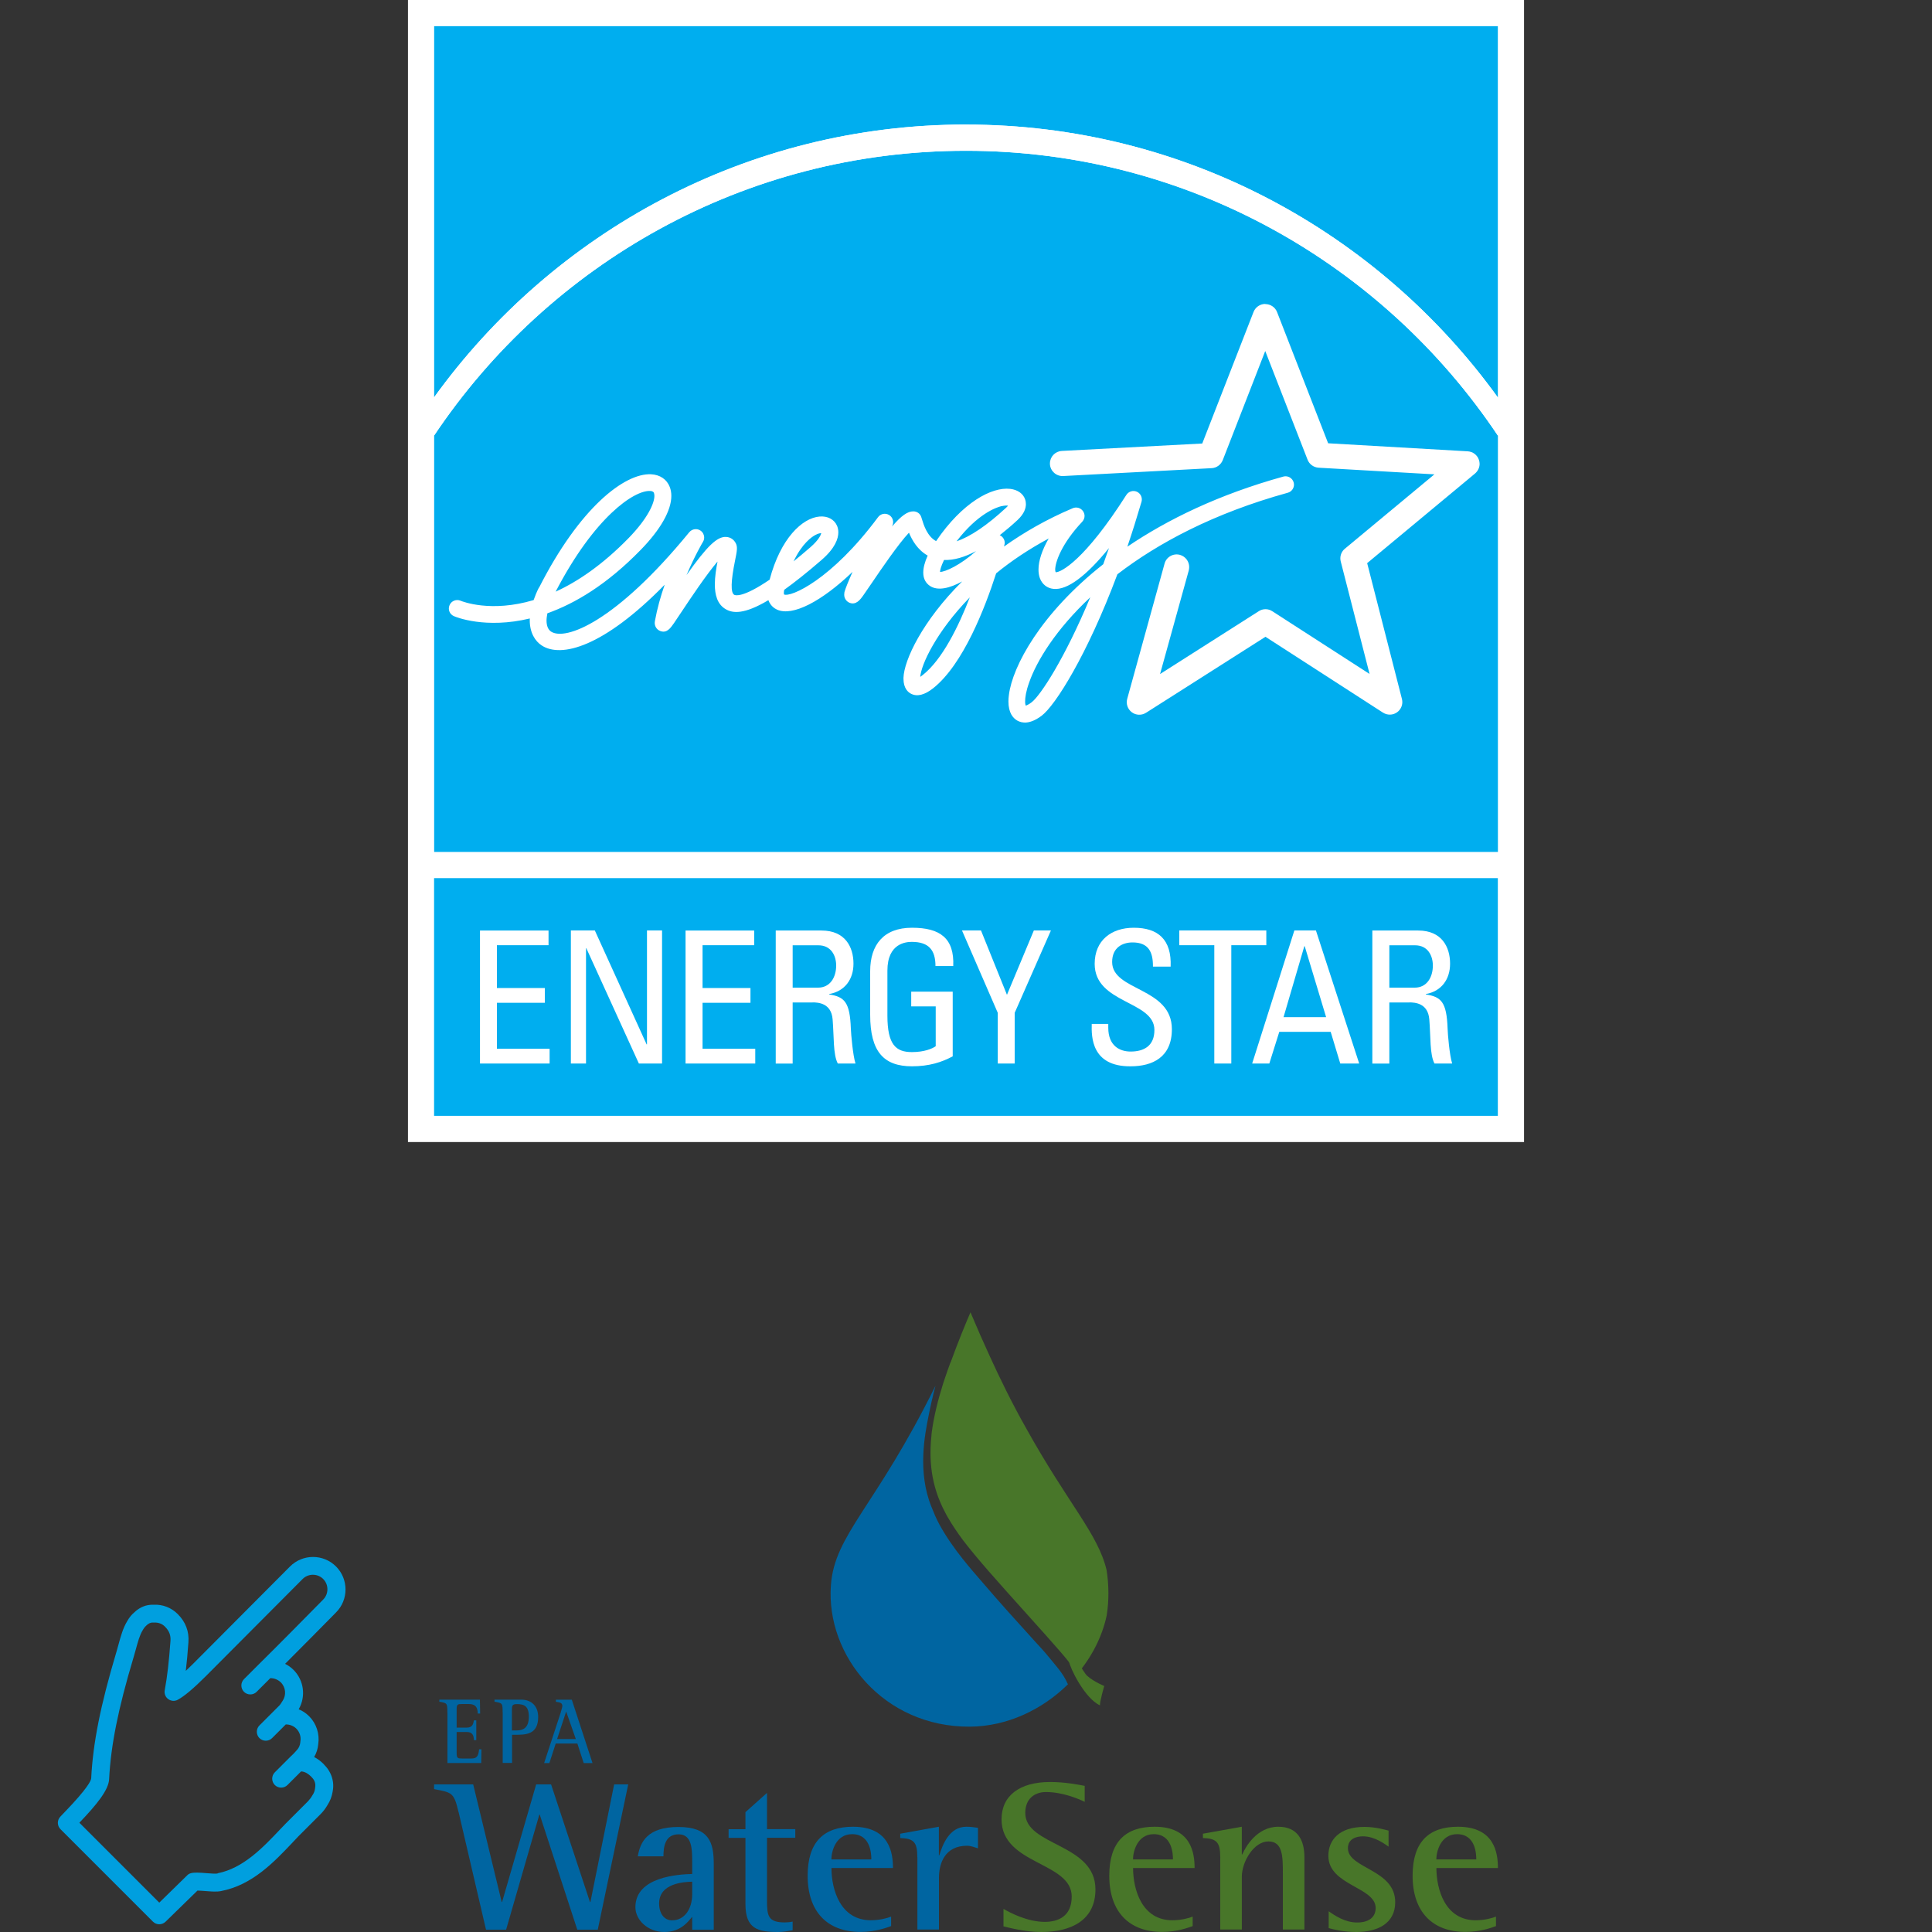 <?xml version="1.0" encoding="UTF-8"?>
<svg id="_Layer_" xmlns="http://www.w3.org/2000/svg" viewBox="0 0 250 250">
  <rect x="0" y="0" width="250" height="250" fill="#333333" stroke="none"/>
  <defs>
    <style>.cls-1{fill:#fff;}.cls-2{fill:#00aeef;}.cls-3{fill:#487629;}.cls-4{fill:#009fdf;}.cls-5{fill:#0065a1;}</style>
  </defs>
  <path class="cls-4" d="m37.91,238.36l.02-.02c.23-.24.45-.48.66-.7l2.88-2.88c.35-.35.66-.75.92-1.21.33-.5.55-1.09.65-1.69.09-.44.1-.87.05-1.26-.12-.83-.49-1.58-1.09-2.19h0c-.04-.06-.09-.1-.13-.15-.38-.38-.79-.68-1.22-.9.3-.51.48-1.08.53-1.67.2-1.32-.24-2.67-1.18-3.61-.39-.39-.85-.7-1.35-.9.95-1.64.69-3.73-.66-5.09-.33-.33-.7-.59-1.1-.79,2.19-2.18,4.85-4.89,6.01-6.06.32-.33.53-.54.58-.59,1.64-1.64,1.64-4.31,0-5.95s-4.31-1.64-5.95,0c-.19.19-12.04,12.09-12.54,12.59-.35.35-.66.65-.95.92.13-1.07.24-2.27.34-3.69.11-1.41-.36-2.64-1.39-3.67-.82-.82-1.95-1.26-3.12-1.2-.34-.01-.68.03-1.01.12-.59.17-1.14.51-1.63,1.01-.02.02-.05.04-.07.06-.27.27-.5.58-.69.92-.55.89-.85,1.99-1.14,3.05-.08.29-.16.58-.24.86l-.05.17c-2.04,6.84-3.01,11.71-3.24,16.27-.03.34-.52,1.35-3.39,4.33l-.22.23c-.12.13-.25.27-.39.41-.43.46-.42,1.17.03,1.62l11.96,11.96c.45.45,1.17.45,1.63.01l4.13-4.03c.23,0,.58.03,1.05.06.77.06,1.43.12,2.01,0,4.04-.78,6.84-3.74,9.31-6.35Zm-9.76,4.07c-.27.05-.83,0-1.38-.04-1.05-.09-1.66-.11-2.07,0-.19.05-.36.15-.49.29l-3.6,3.52-10.34-10.34c2.27-2.37,3.78-4.24,3.85-5.63.22-4.37,1.16-9.08,3.15-15.73l.05-.17c.09-.3.17-.61.26-.92.25-.91.5-1.85.88-2.45.01-.02.03-.04.04-.07.08-.15.18-.28.29-.4.02-.02.04-.03.05-.05.01-.01.02-.02.03-.03.21-.22.42-.36.63-.42.1-.03.2-.04.31-.03.05,0,.09,0,.14,0,.52-.03,1.03.15,1.39.52.56.56.77,1.11.72,1.85-.2,2.73-.42,4.62-.73,6.31l-.02.1c-.07.44.11.88.47,1.13.36.26.84.29,1.22.08.84-.45,2.05-1.47,3.62-3.04.12-.12,12.36-12.41,12.54-12.59.73-.73,1.93-.73,2.66,0s.73,1.93,0,2.66c-.05.05-.26.27-.59.6-1.46,1.48-5.34,5.42-7.59,7.63,0,0,0,0,0,0,0,0,0,0,0,0l-2.07,2.07c-.45.45-.45,1.19,0,1.64s1.19.45,1.64,0l1.77-1.77c.5,0,.99.19,1.36.55.64.64.73,1.64.23,2.39-.02.03-.04.06-.06.09-.13.23-.27.43-.44.59l-.44.44s0,0,0,0l-2.06,2.06c-.45.45-.45,1.19,0,1.64s1.19.45,1.64,0l1.77-1.77c.51,0,1,.18,1.37.55.43.43.62,1.04.52,1.64,0,.04-.01.08-.01.11-.03.41-.19.77-.5,1.08-.03.03-.05.06-.08.09-.15.19-.38.41-.63.64,0,0-.01.01-.02.02,0,0,0,0,0,0l-2.07,2.07c-.45.45-.45,1.19,0,1.64s1.19.45,1.64,0l1.76-1.76c.53.02.97.35,1.27.64l.07.08s.03.03.05.05c.26.25.41.55.45.89.02.14,0,.32-.03.52,0,.02,0,.04-.01.07-.04.29-.14.55-.3.79-.02.03-.03.05-.05.08-.16.28-.36.54-.56.75l-2.9,2.9c-.23.24-.46.48-.69.72l-.02.02c-2.23,2.36-4.77,5.02-8.07,5.67Z" />
  <polygon class="cls-1" points="52.79 0 52.79 113.63 52.79 144.4 52.79 147.78 56.17 147.78 193.82 147.78 197.21 147.78 197.21 147.78 197.21 0 52.79 0" />
  <rect class="cls-2" x="56.17" y="113.63" width="137.65" height="30.76" />
  <path class="cls-2" d="m124.99,16.12c28.3,0,53.4,13.94,68.83,35.31V3.39H56.18v48.01c15.41-21.36,40.51-35.29,68.81-35.29" />
  <path class="cls-2" d="m124.99,19.51c-28.66,0-53.96,14.64-68.81,36.84v53.89h137.65v-53.87c-14.86-22.21-40.17-36.86-68.83-36.86" />
  <path class="cls-1" d="m124.99,19.51c28.67,0,53.98,14.65,68.83,36.86v-4.94c-15.43-21.37-40.53-35.31-68.83-35.31s-53.4,13.93-68.81,35.29v4.94c14.86-22.2,40.16-36.84,68.81-36.84" />
  <path class="cls-1" d="m132.65,90.76c0-.5.11-1.3.52-2.44.99-2.84,3.49-6.89,7.91-11.03-3.33,7.98-6.44,12.69-7.58,13.58-.37.28-.63.4-.77.44-.04-.1-.08-.26-.08-.55m-7.16-13.46c-1.47,3.8-3.57,8.06-6.09,10.05-.12.1-.23.18-.32.24.11-1.57,2.03-5.78,6.41-10.29m.84-6.01c-2.1,1.86-4.01,2.71-4.69,2.72,0-.21.1-.68.52-1.55,1.24.05,2.62-.34,4.17-1.16m3.27-5.8c.4-.09.67-.09.84-.07-.06.07-.12.16-.24.26-2.49,2.31-4.69,3.78-6.42,4.35,2.72-3.53,5.08-4.37,5.82-4.55m-24.08,3.73c.35-.19.61-.23.75-.23-.06.26-.33.88-1.39,1.81-.79.68-1.52,1.3-2.19,1.84,1.1-2.32,2.36-3.18,2.83-3.42m-21.4-5.69c.4.02.47.18.5.25.03.1.06.23.06.38,0,.94-.83,2.89-3.35,5.48-3.38,3.46-6.58,5.62-9.43,6.92,5.02-9.66,10.15-13.13,12.23-13.03m-14.4,12.51c-.29.57-.5,1.1-.68,1.61-5.53,1.65-9.22.18-9.46.08-.55-.23-1.19.03-1.42.58-.24.55.01,1.18.57,1.42.26.12,4.09,1.68,9.82.3,0,.07-.01.15-.01.22,0,1.61.68,2.71,1.56,3.28,2.49,1.62,7.96.24,15.9-7.87-.51,1.46-.97,3.07-1.27,4.73-.01.07-.02.15-.02.21,0,.46.27.87.69,1.04.86.35,1.35-.36,1.79-.99l1.1-1.64c.95-1.43,3.1-4.66,4.55-6.35-.18.93-.35,1.97-.35,2.97,0,1.34.32,2.57,1.41,3.2.91.53,2.36.71,5.52-1.17.26.73.8,1.08,1.11,1.22,2.02.93,5.82-1.09,9.78-4.88-.54,1.2-.94,2.2-1.05,2.62-.02.12-.03.23-.03.33,0,.5.3.87.65,1.03.87.38,1.43-.38,1.86-1l1.19-1.73c.99-1.46,3.32-4.89,4.68-6.32.41.99,1.12,2.23,2.42,2.96-.38.85-.57,1.58-.57,2.2,0,.76.29,1.33.85,1.72,1.02.69,2.57.31,4.18-.57-5.15,5.11-7.52,10.2-7.59,12.46,0,.04,0,.09,0,.13,0,1.26.62,1.77,1,1.95.78.39,1.74.15,2.85-.73,3.88-3.08,6.7-10.39,8.14-14.86,1.93-1.58,4.2-3.11,6.8-4.51-.85,1.48-1.32,2.88-1.32,4.02,0,.41.06.79.18,1.12.3.79.94,1.3,1.76,1.38,1.79.19,4.26-1.68,7.18-5.28-.25.72-.49,1.41-.74,2.09-8.1,6.38-11.75,13.21-12.21,16.92-.04.3-.06.58-.06.84,0,1.48.6,2.16,1.14,2.47.62.35,1.66.52,3.2-.66,1.71-1.31,5.81-7.72,9.76-18.27,5.26-4.04,12.46-7.9,22.05-10.55.48-.13.8-.57.8-1.05,0-.09-.02-.19-.04-.28-.16-.58-.76-.92-1.34-.76-8.37,2.32-15,5.56-20.18,9.07.62-1.83,1.23-3.77,1.83-5.81.03-.1.04-.2.04-.31,0-.41-.24-.81-.64-.99-.49-.22-1.07-.04-1.36.41-5.4,8.48-8.46,10.02-9.14,10.01-.04-.07-.07-.18-.07-.33,0-.97.83-3.38,3.5-6.21.19-.21.3-.47.3-.75,0-.21-.07-.43-.2-.62-.3-.42-.84-.58-1.32-.38-3.41,1.44-6.35,3.15-8.9,4.96.02-.1.05-.18.05-.22.02-.09.04-.18.04-.26,0-.4-.23-.77-.59-.96-.02,0-.04,0-.06-.02.74-.59,1.52-1.23,2.32-1.98.85-.8,1.07-1.51,1.07-2.05,0-.23-.04-.43-.09-.58-.25-.77-.96-1.27-1.93-1.39-2.4-.28-6.2,1.75-9.6,6.76-1.16-.62-1.62-2.14-1.83-2.83l-.09-.28c-.14-.45-.55-.74-1.03-.74-.73,0-1.52.52-2.76,1.97.02-.03.03-.07.05-.1.07-.15.1-.31.1-.47,0-.37-.19-.73-.52-.93-.48-.29-1.1-.17-1.43.28-6.05,8.15-11.34,10.41-12.17,10,0-.02-.02-.08-.02-.22,0-.09.02-.23.05-.38,1.35-.97,2.95-2.23,4.84-3.87,1.75-1.52,2.16-2.75,2.16-3.57,0-.37-.09-.65-.16-.83-.36-.84-1.22-1.3-2.27-1.21-2.24.19-5.05,2.82-6.46,8.17-3.51,2.39-4.45,2.03-4.58,1.96-.48-.27-.44-1.78.11-4.46.24-1.19.35-1.74.08-2.23-.26-.49-.71-.78-1.25-.8-1.14-.06-2.43,1.14-5.11,4.93,1.07-2.53,2.1-4.26,2.12-4.29.11-.18.16-.37.16-.56,0-.34-.16-.68-.46-.89-.46-.33-1.1-.24-1.47.2-9.54,11.65-16.03,14.07-17.88,12.86-.39-.26-.59-.76-.59-1.44,0-.28.05-.59.11-.93,3.57-1.27,7.7-3.71,12.07-8.2,2.58-2.64,3.97-5.11,3.97-6.99,0-.42-.07-.82-.21-1.17-.38-.98-1.26-1.57-2.41-1.63-3.43-.16-9.24,4.31-14.5,14.68" />
  <path class="cls-1" d="m163.73,39.33c-.68,0-1.27.41-1.52,1.03,0,0-5.96,15.28-6.64,17.03-1.87.1-18.17.96-18.17.96-.87.05-1.54.76-1.54,1.62,0,.03,0,.06,0,.09.05.89.81,1.58,1.71,1.54l19.22-1.02c.63-.03,1.19-.44,1.43-1.03,0,0,3.64-9.35,5.5-14.13,1.86,4.77,5.48,14.07,5.48,14.07.23.59.79.99,1.42,1.03,0,0,9.92.57,14.99.86-3.91,3.24-11.58,9.62-11.58,9.62-.38.31-.59.77-.59,1.25,0,.14.02.27.05.4,0,0,2.46,9.62,3.73,14.56-4.27-2.75-12.59-8.12-12.59-8.12-.53-.35-1.22-.35-1.75,0,0,0-8.41,5.36-12.77,8.13,1.33-4.79,3.72-13.42,3.72-13.42.03-.14.05-.29.05-.43,0-.71-.47-1.36-1.19-1.57-.87-.24-1.77.27-2,1.14l-4.83,17.49c-.18.64.06,1.34.6,1.74.54.4,1.27.42,1.84.06,0,0,13.87-8.83,15.45-9.83,1.56,1.01,15.2,9.81,15.2,9.81.57.36,1.29.35,1.83-.04.43-.31.68-.8.68-1.32,0-.13-.02-.27-.05-.4,0,0-4.05-15.8-4.5-17.58,1.41-1.18,13.96-11.6,13.96-11.6.37-.32.59-.77.59-1.25,0-.18-.03-.34-.09-.51-.2-.63-.78-1.07-1.45-1.11,0,0-16.19-.93-18.06-1.04-.68-1.74-6.61-16.98-6.61-16.98-.24-.62-.85-1.03-1.51-1.03" />
  <polygon class="cls-1" points="62.11 137.62 62.11 120.41 70.98 120.41 70.98 122.31 64.3 122.31 64.3 127.85 70.5 127.85 70.5 129.76 64.3 129.76 64.3 135.71 71.12 135.71 71.12 137.62 62.11 137.62" />
  <polygon class="cls-1" points="85.67 120.4 85.67 137.62 82.67 137.62 75.87 122.7 75.83 122.7 75.83 137.62 73.87 137.62 73.87 120.4 76.97 120.4 83.67 135.14 83.72 135.14 83.72 120.4 85.67 120.4" />
  <polygon class="cls-1" points="88.71 137.62 88.71 120.41 97.59 120.41 97.59 122.31 90.91 122.31 90.91 127.85 97.11 127.85 97.11 129.76 90.91 129.76 90.91 135.71 97.73 135.71 97.73 137.62 88.71 137.62" />
  <path class="cls-1" d="m105.14,129.71c.74,0,2.43.09,2.6,2.19.19,2.29.05,4.53.67,5.72h2.29c-.34-1.07-.57-3.77-.6-4.51-.12-3.46-.83-4.12-2.81-4.43v-.05c2.03-.36,3.15-1.9,3.15-3.93,0-2.15-1.07-4.29-4.13-4.29h-5.93v17.22h2.19v-7.91h2.57Zm-2.57-7.39h3.32c1.69,0,2.31,1.38,2.31,2.62,0,1.51-.77,2.86-2.34,2.86h-3.29v-5.48Z" />
  <path class="cls-1" d="m121.05,125.01c0-2.03-.83-3.13-3.05-3.13-.69,0-3.17.12-3.17,3.72v5.82c0,3.77,1.1,4.72,3.17,4.72,1.58,0,2.62-.43,3.08-.76v-5.15h-3.17v-1.91h5.37v8.37c-1.41.76-3.05,1.29-5.27,1.29-3.65,0-5.41-1.89-5.41-6.66v-5.65c0-3.43,1.76-5.62,5.41-5.62s5.49,1.36,5.34,4.96h-2.29Z" />
  <polygon class="cls-1" points="133.78 120.4 135.99 120.4 131.3 131.06 131.3 137.62 129.11 137.62 129.11 131.06 124.48 120.4 126.94 120.4 130.3 128.73 133.78 120.4" />
  <path class="cls-1" d="m143.41,132.49v.5c0,2.34,1.48,3.08,2.89,3.08,1.74,0,3.08-.74,3.08-2.79,0-3.81-7.73-3.38-7.73-8.56,0-3.05,2.17-4.67,5.06-4.67,3.15,0,4.91,1.53,4.77,5.03h-2.29c.02-1.89-.57-3.13-2.64-3.13-1.31,0-2.64.67-2.64,2.53,0,3.79,7.73,3.24,7.73,8.7,0,3.63-2.51,4.8-5.34,4.8-5.08.04-5.08-3.84-5.03-5.49h2.17Z" />
  <polygon class="cls-1" points="163.86 120.4 163.86 122.31 159.33 122.31 159.33 137.62 157.13 137.62 157.13 122.31 152.6 122.31 152.6 120.4 163.86 120.4" />
  <path class="cls-1" d="m162.04,137.62h2.21l1.29-4.1h6.65l1.24,4.1h2.45l-5.6-17.22h-2.79l-5.46,17.22Zm9.56-6h-5.51l2.69-9.18h.05l2.77,9.18Z" />
  <path class="cls-1" d="m182.35,129.71c.74,0,2.43.09,2.6,2.19.19,2.29.05,4.53.67,5.72h2.29c-.34-1.07-.57-3.77-.59-4.51-.12-3.46-.83-4.12-2.82-4.43v-.05c2.02-.36,3.14-1.9,3.14-3.93,0-2.15-1.07-4.29-4.12-4.29h-5.94v17.22h2.2v-7.91h2.57Zm-2.57-7.39h3.32c1.69,0,2.31,1.38,2.31,2.62,0,1.51-.77,2.86-2.34,2.86h-3.29v-5.48Z" />
  <path class="cls-5" d="m57.89,221.59c0-1.21-.03-1.21-1.04-1.39v-.27h5.25l.03,1.8h-.31c0-.97-.46-1.23-1.18-1.23h-.86c-.55,0-.69.05-.69.63v2.42h1.33c.76,0,.83-.54.9-.94h.31v2.56h-.31c0-.66-.24-1.05-.9-1.05h-1.33v2.72c0,.68.14.71.69.71h1.22c.63,0,.92-.24.99-1.19h.31l-.03,1.77h-4.37v-6.54Z" />
  <path class="cls-5" d="m65.04,221.59c0-1.21-.02-1.21-1.05-1.39v-.27h3.42c1.35,0,2.23.82,2.23,2.25,0,2.3-1.64,2.3-3,2.3h-.38v3.64h-1.21v-6.54Zm1.21,2.33h.57c.87,0,1.61-.32,1.61-1.78,0-1.36-.58-1.63-1.56-1.63-.59,0-.63.23-.63.73v2.68Z" />
  <path class="cls-5" d="m72.58,221.5c.07-.21.19-.63.19-.72,0-.49-.41-.5-.84-.57v-.27h2.06l2.68,8.2h-1.14l-.82-2.53h-2.8l-.82,2.53h-.68l2.18-6.64Zm-.49,3.53h2.42l-1.25-3.56-1.17,3.56Z" />
  <path class="cls-5" d="m59.33,234.47c-.59-2.54-.84-2.51-3.16-2.96v-.61h5.06l3.69,15.22h.05l4.41-15.22h1.93l5.03,15.22h.06l3.07-15.22h1.82l-3.94,18.8h-2.65l-4.86-14.89h-.05l-4.3,14.89h-2.6l-3.55-15.23Z" />
  <path class="cls-5" d="m89.56,248.04c-.5.59-1.45,1.96-3.6,1.96s-3.74-1.57-3.74-3.21c0-3.94,5.56-4.25,7.35-4.3v-1.42c0-1.76,0-3.71-1.76-3.71s-1.96,1.62-1.96,2.85h-3.32c.31-1.84,1.23-3.8,5.25-3.8s4.58,2.04,4.58,4.81v8.49h-2.79v-1.65Zm0-4.55c-1.01.03-4.27.17-4.27,2.82,0,1.28.64,2.18,1.68,2.18,1.62,0,2.6-1.48,2.6-3.38v-1.62Z" />
  <path class="cls-5" d="m102.58,249.77c-.61.11-1.26.23-1.87.23-2.68,0-4.25-.42-4.25-3.61v-8.57h-2.18v-1.12h2.18v-2.21l2.79-2.49v4.69h3.66v1.12h-3.66v8.13c0,1.96.14,2.82,2.29,2.82.33,0,.7-.03,1.03-.11v1.12Z" />
  <path class="cls-5" d="m115.29,249.24c-.53.19-2.01.75-3.94.75-4.28,0-6.84-2.6-6.84-7.27,0-4.41,2.12-6.34,5.87-6.34,4.78,0,5.17,3.47,5.17,5.34h-7.96c0,2.79,1.15,6.76,5.09,6.76,1.17,0,2.15-.28,2.63-.47v1.23Zm-2.54-8.63c0-.64-.06-3.27-2.49-3.27-2.1,0-2.68,2.21-2.68,3.27h5.17Z" />
  <path class="cls-5" d="m118.7,240.33c0-1.96-.45-2.43-2.21-2.49v-.56l5-.9v3.69h.06c.39-1.28,1.26-3.69,3.49-3.69.5,0,1.03.06,1.51.14v2.65c-.45-.14-.95-.33-1.42-.33-2.82,0-3.63,2.21-3.63,4.16v6.68h-2.79v-9.36Z" />
  <path class="cls-3" d="m140.35,233.15c-.75-.36-2.82-1.26-5-1.26-1.48,0-2.68.87-2.68,2.71,0,4.3,9.08,3.91,9.08,9.89,0,4-3.16,5.51-7.01,5.51-2.15,0-4.3-.59-4.89-.73v-2.26c.86.5,3.1,1.68,5.34,1.68,1.76,0,3.49-.73,3.49-3.27,0-4.52-9.08-4.1-9.08-10,0-3.07,2.35-4.83,6.29-4.83,1.93,0,3.75.36,4.47.5v2.07Z" />
  <path class="cls-3" d="m154.32,249.24c-.53.19-2.01.75-3.94.75-4.27,0-6.84-2.6-6.84-7.27,0-4.41,2.12-6.34,5.87-6.34,4.78,0,5.17,3.47,5.17,5.34h-7.96c0,2.79,1.14,6.76,5.08,6.76,1.17,0,2.15-.28,2.63-.47v1.23Zm-2.54-8.63c0-.64-.06-3.27-2.49-3.27-2.09,0-2.68,2.21-2.68,3.27h5.17Z" />
  <path class="cls-3" d="m157.9,240.33c0-1.96-.48-2.43-2.24-2.49v-.56l5.03-.9v3.58h.06c.42-.98,1.9-3.58,4.66-3.58,2.54,0,3.38,1.79,3.38,3.94v9.36h-2.79v-7.24c0-2.21,0-4.16-1.87-4.16s-3.44,2.6-3.44,4.58v6.82h-2.79v-9.36Z" />
  <path class="cls-3" d="m179.69,238.96c-.42-.28-1.76-1.34-3.32-1.34-.89,0-1.95.33-1.95,1.54,0,2.65,6.12,2.71,6.12,6.98,0,2.74-2.26,3.86-5.03,3.86-1.7,0-2.94-.34-3.58-.5v-2.18c.81.56,2.12,1.45,3.68,1.45,1.76,0,2.4-.89,2.4-1.87,0-2.74-6.12-2.91-6.12-6.76,0-2.01,1.37-3.74,4.66-3.74,1.42,0,2.66.36,3.13.48v2.1Z" />
  <path class="cls-3" d="m193.57,249.24c-.53.19-2.01.75-3.94.75-4.27,0-6.84-2.6-6.84-7.27,0-4.41,2.12-6.34,5.87-6.34,4.78,0,5.17,3.47,5.17,5.34h-7.96c0,2.79,1.14,6.76,5.08,6.76,1.17,0,2.15-.28,2.63-.47v1.23Zm-2.54-8.63c0-.64-.06-3.27-2.49-3.27-2.09,0-2.68,2.21-2.68,3.27h5.17Z" />
  <path class="cls-5" d="m135.73,214.44c-.62-.78-1.34-1.52-1.76-1.99-2.41-2.67-4.46-4.9-7.07-7.96-.86-1.02-3.54-3.92-5.34-7.22-.42-.77-.7-1.46-1.04-2.31-1.82-4.5-.84-9.34-.39-11.61.28-1.46.58-2.73.92-4.03-7.76,15.71-13.05,19.22-13.53,25.79-.68,9.13,6.85,18.39,17.98,18.32,4.84-.03,9.37-2.21,12.69-5.48,0-.03-.02-.05-.04-.08-.6-1.39-1.63-2.44-2.41-3.42" />
  <path class="cls-3" d="m122.99,176.3c-.24.66-.55,1.5-.86,2.46-.04.11-.08.23-.11.34-.01.03-.02.07-.03.1-.65,2.07-1.14,4.09-1.41,6.05-.02.14-.04.28-.05.42,0,.03,0,.07,0,.11-.06.52-.1,1.05-.11,1.57-.12,3.6.75,6.3,2.05,8.68,0,0,0,0,0,0,.05.09.1.18.16.28.59,1.03,1.27,2.03,2,3.01.88,1.15,2.03,2.53,3.32,4.01.74.84,1.48,1.67,2.21,2.5,3.48,3.88,7.38,8.18,8.15,9.23.44.59.77,1.16,1.02,1.64,1.91-2.24,3.28-4.87,3.87-7.63.33-2.02.28-4.04,0-5.87-1.1-4.71-4.94-8.53-10.43-18.41-1.8-3.18-3.37-6.4-4.68-9.27-.81-1.76-1.65-3.66-2.51-5.71-.62,1.44-1.64,3.92-2.56,6.46" />
  <path class="cls-3" d="m139.13,214.49s.89,1.5,1.32,2.1c.56.78,2.44,1.58,2.44,1.58,0,0-.56,1.89-.56,2.5-2-.93-3.88-4.87-3.98-5.63-.1-.76.78-.54.78-.54" />
</svg>